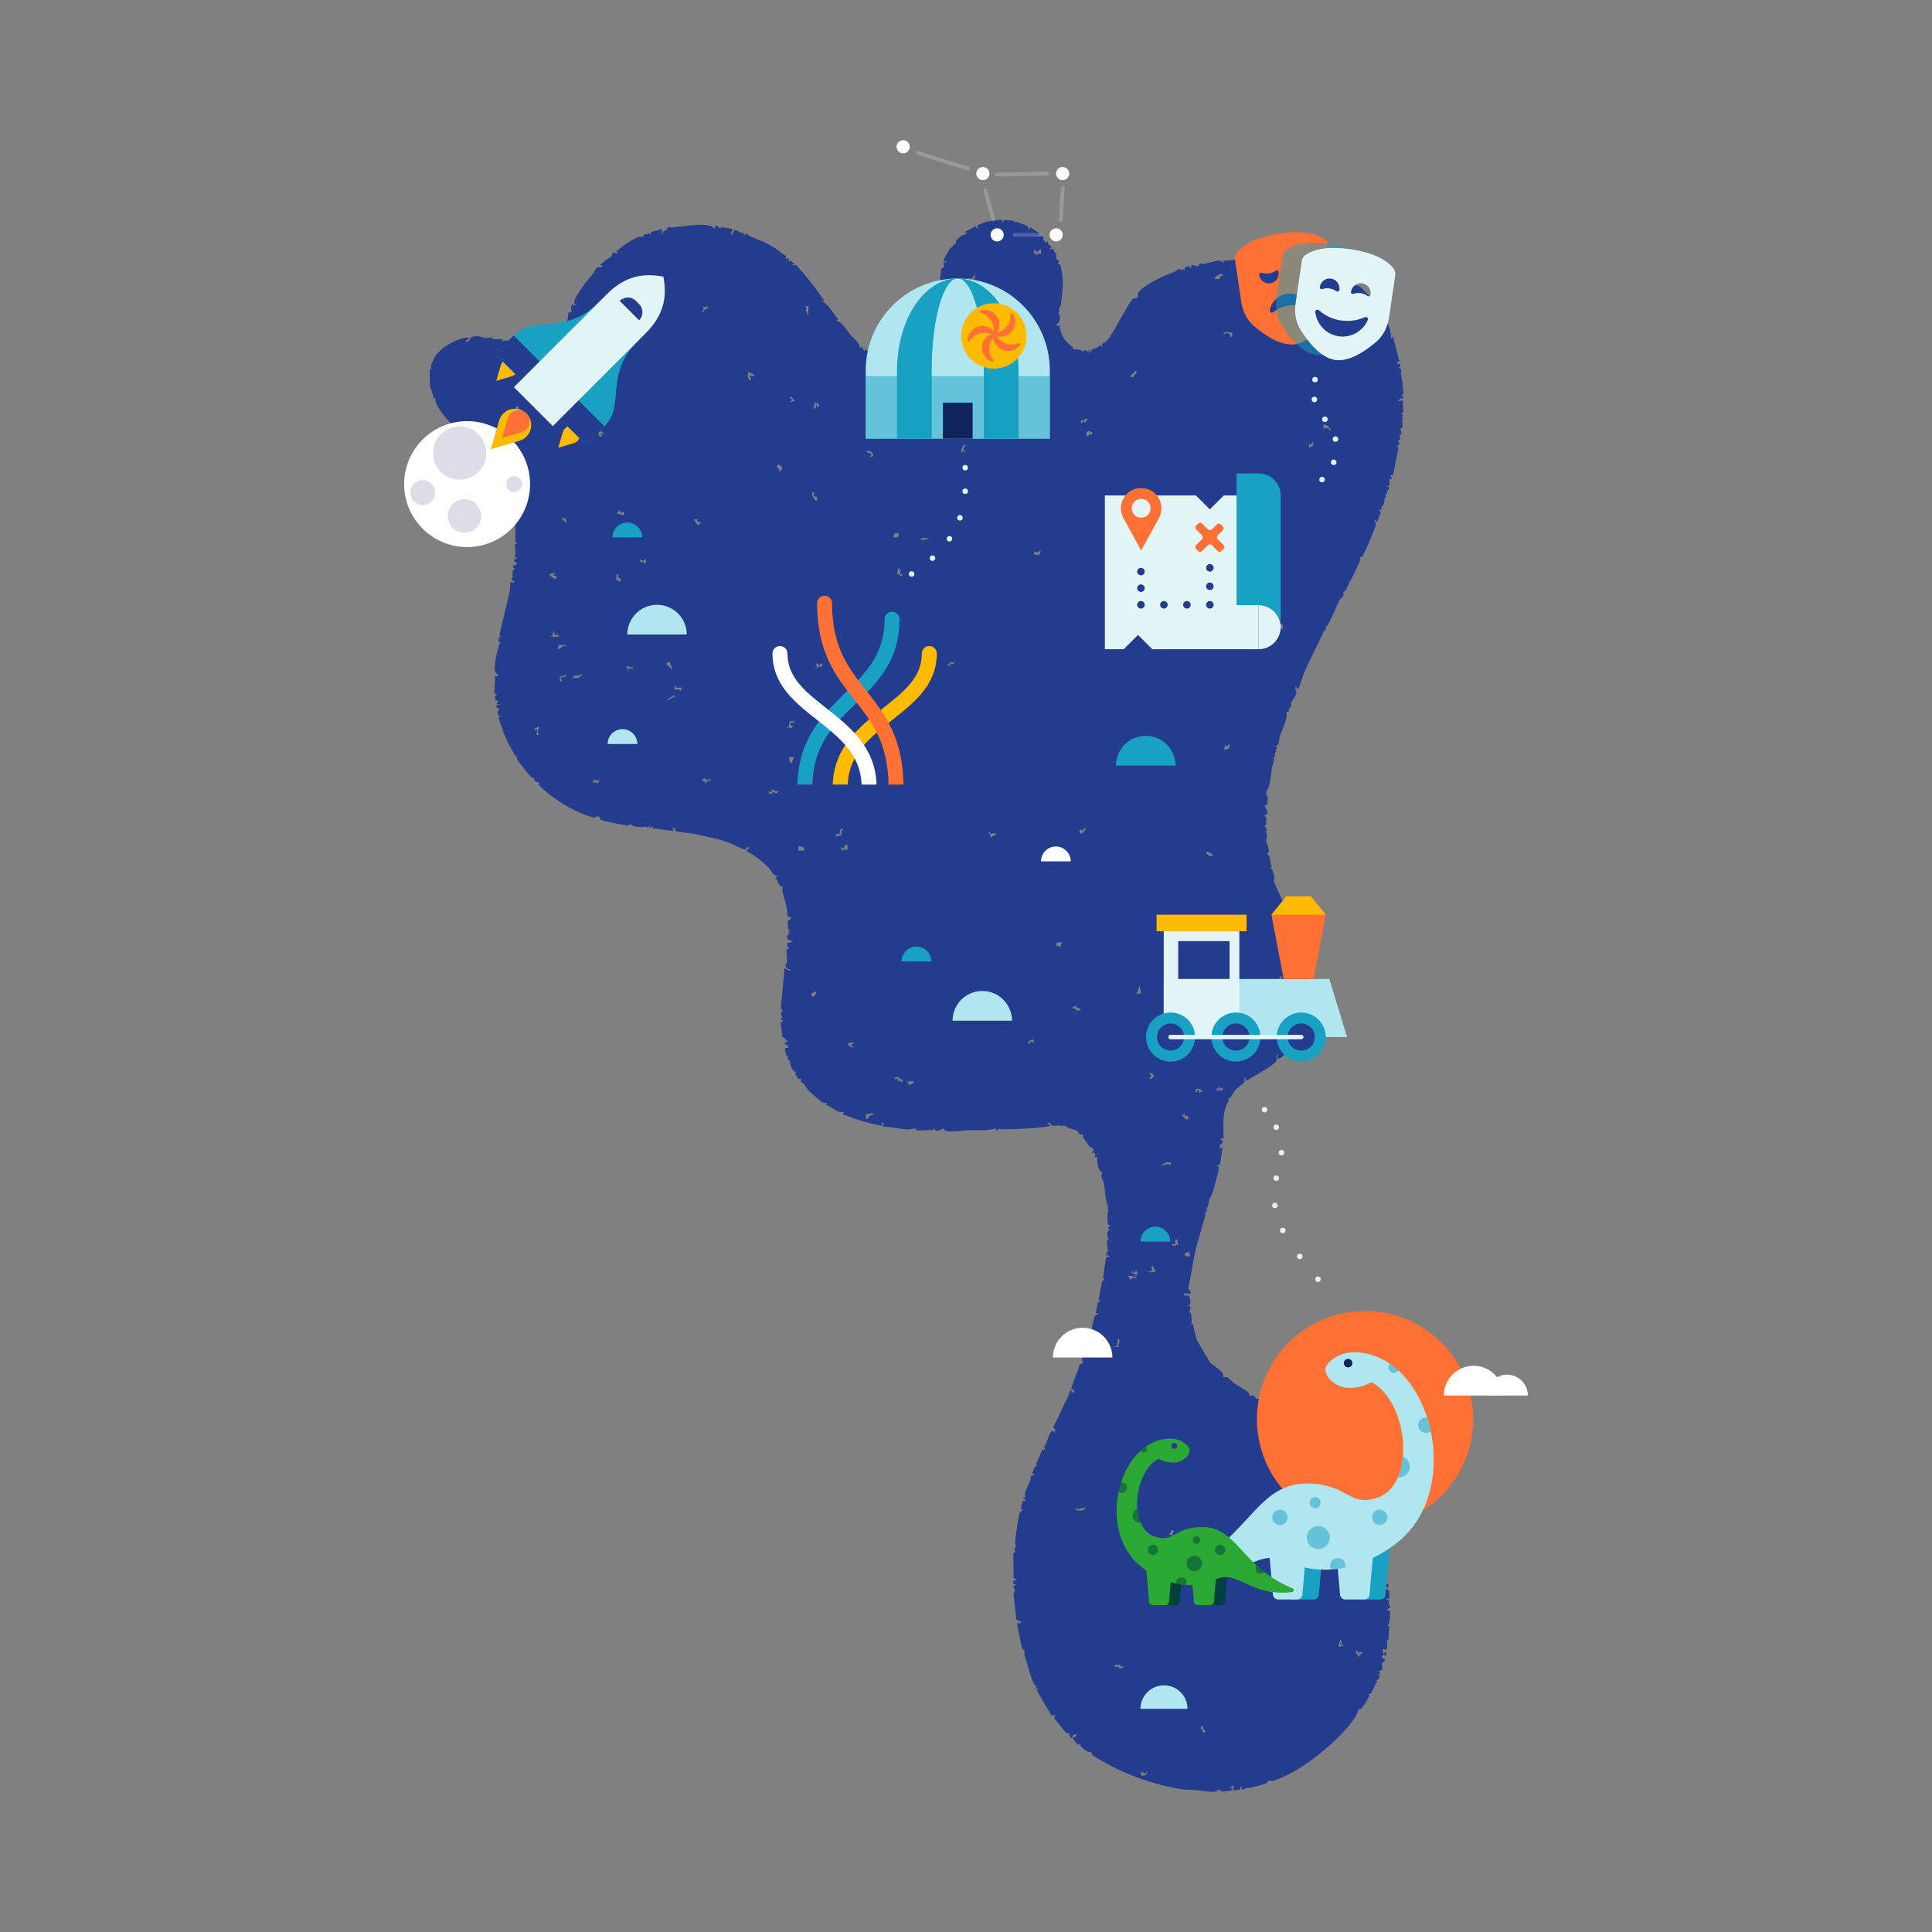 <?xml version="1.0" encoding="UTF-8"?><svg xmlns="http://www.w3.org/2000/svg" viewBox="0 0 1024 1024"><rect x="0" y="0" width="1024" height="1024" fill="#808080" stroke="none"/><g style="isolation:isolate;"><g id="design"><path d="M531.06,116.69c.23.16-.09.9.36.88l1.06-1.01,5.07.52v1.46s.49-.98.49-.98c.59-.24,6.38,1.96,6.94,2.68.24.31-.16,3.04,1.16.26l5.16,3.45-.98,1.46c.93-.52,2.43-.38,2.85.61.18.43-.36.98-.3,1.1.17.37,1.31.47.89,1.73l1.46-.98c.05,2.74,3.41,1.9.99,4.41l1.9-.46c.34,1.25,1.42,2.18,1.81,3.4.2.63-.39,1.44-.04,1.98.44.66,2.26.29.77,2.71l1.46.51c.56,3.04,1.19,6.19,1.2,9.3,0,2.75-.63,10.17-1.21,12.68-.06.25-1.47.56-.46,2.96l-1,.79c1.91.01,1.4,5.98-.98,5.65l1.23,1.23.73-.98c.28,5.38,2.63,8.59,6.65,11.78.48.38.62,1.26.8,1.37.24.16,5.22-.63,4.34,2.06l.52-1.43,2.16-.07.75,1.5.26-1.96c1.35-.29-.52,2.09,1.21.97.04-.03-.1-.65.4-.93,1.39-.79,3.26-.98,4.29-2.48l1.22.98c-.55-2.63,1.2-1.98,1.83-2.59,2.59-2.5,5.1-7.61,7.03-10.83,1.46-2.43,5.85-10.89,7.56-12.17.6-.45,1.12.12,1.59-.07,1.42-.57.45-2.13,1.07-3.08,2.66-4.08,14.12-9.17,18.66-10.81,1.11-.4,4.01-3.2,3.98-.7l.52-.95,1.43.47c-.71-1.84,3.03-2.65,3.19-.99.91-.37.18-1.43.25-1.47.91-.48,3.08.57,3.66.42.61-.15.55-1.33,1.1-1.45s1.32.37,1.89.26c2.75-.5,5.94-1.64,8.85-1.74.64-.02,1.71,2.66,1.44.05,3.32.15,6.63-.76,9.87-.91,1.05-.05,2.79-.17,2.88.9,2.46-1.34,8.2-1.15,11.3-1.02,1.61.07,7.07.32,6.13,2.49l1.25-.48-.27-1.48h2.46s-.49,1.47-.49,1.47h2.46s-.5-.97-.5-.97c1.75-.44,1.01.58,1.96.97l.28-1,3.16.52-.98.97,3.92-.48-.49,2.45c1.46-.49.23-2.48,2.21-1.97l.45.95c2.95-.62,7.82,1.2,10.62,2.22,2.32.85,4.43,2.19,6.84,2.74l-.5.97c2-.77,3.43,1.47,5.32,2.04l.08,1.66,2.23.23-.26.98c2.02-.74,4.49,2.22,5.9,3.69,1.85,1.92,3.42,4.17,5.06,6.46.28.39,1.13.49,1.31.89l-.98,1.22c1.85-.44,3.09,1.8,3.72,3.44.27.71-.26,1.6-.03,1.98s1.29.75,1.98,1.91c1.44,2.42,2.08,5.62,2.18,8.37l.97-.98,3.44,13.25-1.47.24c.18,1.49,1.69.75,1.96,1.48.55,1.51-1.56,1.27-.97,1.7.23.17,1.05-.01,1.38.79.16.39-.27,1.52-.16,2.11.6,3.43,1.22,7.04,1.28,10.64l-1.02,1.18.85.09.13,1.39c-1.56-.37-1.88.45-2.95,1.23l2.94-.24c-.51,1.27.24,5.21-.02,6.08-.22.73-1.72-.57.03,2.02l-.99.25.92.53c-.87,1.64-.18,3.48-.39,5.15-.12.93-1.02.67-1.03.98-.02.58.59,1.51.56,2.44s-1.06.68-1.06,1c-.01,1.41,1.59,1.78-.96,2.92l.89.97c.19,1.7-1.16,1.3-1.38,2.21l.99.32-2.93,14.6-1.5.3.98,1.7-1.47.26v3.67s-1.48-.23-1.48-.23l1.42,1.04c-.15,1.85-1.93,1.69-.93,3.37h-1.48s.98,1.47.98,1.47c-1.21-.22-.96,2.34-1.43,3.72-.43,1.27-2.02,1.62-1.01,3.15h-1.96s1.43,1.21,1.43,1.21l-1.93,5.17-1.46-.98c-.22.99.95,1.52.75,2.49-.42,2.1-5.86,14.63-7.12,16.82-.38.66-1.29.19-1.49.33-.08.05.53.92.17,1.83-.73,1.86-1.94,4.43-2.88,6.51-1.49,3.29-3.65,6.27-4.7,9.57-2.48.76-.65.46-1.3,2.54-.34,1.08-1.85,2.08-1.92,2.24-1.76,3.68-3.66,8.26-5.31,11.67-.4.82-1.02,1.51-1.31,2.39l-.9-.43c1,2.2-.58,2.56-.82,3.06-3.23,6.91-7.38,14.88-10.42,21.88-.48,1.11-2.69,8.12-3,8.44-1.02,1.01-.79-1.24-1.46-.98-.8,1.39.52,2.12.28,3.43-.34,1.83-2.68,4.49-2.73,4.76-.14.72.15,1.55-.02,2.26-.04.16-1.65,1.17-1.2,2.84l-1.24-.05c.58,4.24-2.2,8.93-3.54,12.91-.59,1.77.07,5.5-2.84,5.25l1.13.48.33.99-.93.22.49,1.45c-2.05.44.57,2.99-2,3.25l.97.71c-.6,1.33-1.05,3.12-1.34,4.56-.76,3.75-.58,9.61-3.09,12.68l.03,1.19.97-.98-.98,1.72.88.32-.38,4.81-1.48.02c.85,1.76,3.1,4.7,0,5.4l1.02,1.18-.03,3.89-.99.8,1.47.74-.99.49.99.49-.98,1.72.98-.24c.09,1.03-.55,4.19-.41,4.9.12.59,1.44,3.08,1.34,4.94-.04.69-.83,1.21-.83,1.45,0,.39.96.8,1.1,1.25.51,1.61.32,3.95,1.28,5.59l-1.02.75c1.58.03,2.11,3.7,2.43,5.21.12.55-.48,1.32-.38,1.6,1.77,4.79,5.21,10.69,6.83,16.03.26.86.13,1.37-.05,2.21l.97-.5,4.87,12.54-1.43,1.2c3.63-1.16,2.37,4.55,2.53,4.85.05.1.95.2,1.31.87.42.77,2.29,7.85,2.04,8.52l-.98.48c.5,0,1.19-.22,1.49.32.18.33,1.34,6.88,1.34,7.41-.02,1.19-1.57,1.34-1.35,2.59l1.47-.49-.98,1.23c-.18.41.93-.12,1.04.95.12,1.26-.22,7.2-.55,8.26-.19.62-1.12.58-1.47,1.1l.98.24c.45.85-1.36,6.44-1.81,7.74-.04.1-1.35,1.52-1.43,1.69-.31.68-.02,2.36-1.24,4-.99,1.33-2.98,1.23-2.38,2.29.07.12,1.24-1.21.97.23-1.33,2.76-4.16,4.45-5.91,6.38-.31.35-.12,1.06-.66,1.73-.8.99-2.51,2.95-3.73,1.96l.24-1.95c-1.38.85-.3,2.04-.5,3-.56,2.7-13.59,9.27-16.43,11.22l-.24-1.96c-1.11.77.13,1.64-.69,2.72-.69.91-3.5,2.74-4.72,4.14-1.37,1.58-2.16,4.62-4.16,4.43l.98.73c-3.98,5.93-2.83,13.53-2.96,20.36h-1.46c-.46,1.45,1.66.66.98,2.21-.25.57-2.06.83-1.46,3.19l1.47-.73-1.45,9.26-1.5.31c-.21.84.83.23.9.71.26,1.67-2.67,11.84-3.39,14.13-.1.31-1.5,2.83-1.67,3.33-.56,1.63,0,3.43-1.73,4.65l.98.48c-1.67,1.47-1.27,3.26-1.69,4.67-2.9,9.9-5.3,17.23-6.7,27.2-.29,2.05-1.97,9.23-1.95,10.34,0,.16,1.85.65,1.01,2.71-.16.2-3.33-1.54-3.44.73,1.09-.02,2.54-.51,3.12.85.43,1.01.99,4.7-.65,4.31v.48c2.07-.14.57,2.27.54,3.23,0,.26.79.19.83.44.28,2.05.71,4.17.11,6.16l.97-.5c.51,2.37,1.15,6.36,2.01,8.45.38.92,6.76,11.82,7.29,12.32,1.71,1.61,4.86,3.35,6.46,5.46.47.62-.25,1.52.44,2.02.37.27,1.28-.18,2.14.26,1.02.53,2.98,2.7,4.3,3.6,1.44.99,5.76,3.29,6.61,4.19.77.81.63,1.93.71,2,.07.07.86-.58,1.93-.26.93.28,1.33,1.35,1.63,1.53.97.57,3.61.33,2.33,2.65,1.66-.94,6.9,1.87,8.03,2.91.59.54.21,1.39.31,1.52.05.06.86-.54,1.45-.27.48.22.81,1.04,1.25,1.26,1.98,1.01,3.99,1.43,5.15,3.67l-.5.99c.98.63,1.96-.37,2.93,0,1.27.47,5.05,4.39,6.08,5.48.6.64,2.49.56,2.29,3.1l.73-.98,2.21,1.72-1.47.73.73,1.46,1.71-1.46,1.5,2.94.94-.48.51,2.44.97-.97,8.2,10.56-.83,1.21,2.25.48-.27,1.46c.62.02,1.19.1,1.69.52.31.27,4.32,6.5,4.44,6.9.25.87-.38,1.68-.24,1.93.03.05.71-.48,1.2-.03,1.07.98,8.68,16.9,8.5,17.87-.09.5-1.06,1.04-.87,1.29.08.11,1.51.02,1.97.86.59,1.09,1.79,5.45,2.24,6.98.37,1.28-.08.72.65,2.37,1.28,2.88-.4,1.34-.93,3.54l1.72-.5,2.65,12.08c-1.49.31-1.35,1.44.05.94l-.99,3.18,1.41.05.06,1.92-2.94-.74,3.37,2.5.06,4.62-1.22-.98c-1.09.96,1.04,1.29,1.18,1.55.18.32-.41,1.04-.3,1.55.37,1.78,2.16,1.83-1.12,3.04l1.9,1.05c-.37,2.44.26,5.92-1.4,7.79l.97.23c-.3,2.14-.19,4.54-.45,6.66-.12.94-.86.67-.94.95-.11.37.74,3.57-.08,4.66l-1.96-.49v2.45s1.95-.74,1.95-.74l-.49,2.22-.97-.97-.99,1.21.51,1.23.97-.24c.56,1.4-1.49,2.33-1.49,2.49,0,1.72,1.5,3.95-1.95,4.14l1.47,1.46-1.47-.24.94,1.4c-.76,1.25-.61,2.66-2.41,2.28l.98.73c-2.23,2.02-2.08,7.16-5.39,6.64l1.47.73c-.98,1.01-1.46,2.41-2.15,3.52-.39.62-1.14,1.75-1.63,2.47-1.36,2.02-2.01,1.03-2.08,1.15-.52.86-.91,2.79-2.09,4.55-7.59,11.36-25.43,25.89-37.59,31.21-2.57,1.13-5.8,3.01-8.45,2.02l-.3,1.38c-2.8.8-5.57,1.88-8.43,2.45-2.6.51-1.87-.26-4.77,1.07-1.53.7.54-1.97-.97-1.46l-.28,1.44-3.41.52-.24-2.94-2.21,1.71,1.47-.25.49,1.47c-1.91-.11-3.74.78-5.67.53-1.17-.16-1.76-1-2.43-1.03-.32-.02.02.91-.95,1.04-3.87.52-7.78-.55-11.33-.86-1.86-.16-4.01,0-5.8-.24-13.1-1.75-30.64-7.63-42.29-14.62-1.27-.76-5.13-2.79-5.84-3.51-.87-.88-.7-1.78-.81-1.9-.06-.06-.71.52-1.7.05-1.45-.69-4.33-2.66-4.17-4.48l-.73.98c-.52-.75-1.84-1.5-2.24-2.18-1.95-3.32,1.63-1.15,1-3.71-1.8.46-2.1.51-2.2,2.45-1.32-.51-1.41-2.35-1.8-2.85-.05-.07-.8.35-1.4-.28-2.15-2.25-3.9-4.95-6.07-7.17,0-.34-.25-1.83-.19-1.91.18-.23,1.06.28.86-.55l-2.4.45-7.89-13.47,1.46-1.21-1.96.48.48-1.96-.94.48c-.17-1.07-.83-1.92-1.23-2.89-1.46-3.52-2.47-8.46-3.66-11.71-.92-2.5-.51-2.13-.54-4.24,0-.34-.88-.25-1.13-.9-.82-2.14-1.42-6.4-1.78-8.1-.41-1.98-.86-3.99-1.01-6.01l.77,1.02,1.67-1.01-2.81-1.29-1.55-13.71c1.35-1.89.48-1.96-.09-3.86l1.51-1.02-1.43-.29c-.78-2.62,1.19-1.62,1.43-2.17.52-1.2-1.29-.04-1.32-.95l-.18-13.21,1.03-.62-.52-2.65.97.5c-.21-1.15-.5-1.94-.49-3.18.02-2.02,1.72-13.73,2.37-15.28.43-1.03,1.43-1.07,2.05-1.91h-1.47s.99-4.66.99-4.66l.96.48.52-1.23c-1.48-.32-1.47-1.45,0-.98-.2-.96-.39-1.62-.21-2.62.07-.37.62-1.19.87-1.92.4-1.13,1.3-2.95,1.98-4.58.48-1.16-.64-2.8,1.76-2.41v-.98s-.99-.24-.99-.24c1.37-1.29.6-4.19,2.95-3.7l-.94-1.17c1.01-.91,3.12-7.37,3.48-7.58.47-.28,1.31-.03,1.88-.09l-1-1.21c1.4-1.49,2.7-7.16,3.69-8.12.58-.56.96-.57,1.73-.48l.48.97c.33-1.75-.09-1.94-.93-3.1,2.85-5.44,5.24-11.08,8.02-16.56.61-1.2-.37-2.47,1.25-1.44l-.49-1.47c.84-.93,1.73,2.74,2.45.72.21-.6-1.48-2.07-1.95-1.22l4.89-13.42c2.69-.53.97-1.27,1.15-2.96.21-1.87,1.39-5.48,3.77-4.73-.1-1.2-1.43-.42-1.47-.49-.64-1.16,2.74-1.23,0-2.19l1.48-2.52,1.46.29c.72-.82-3.49-2.85,0-3.44v-.98s-.98.25-.98.25c1.32-2.1,1.43-6.96,2.55-8.76.46-.74,3.17-1.75.4-1.54.64-2.13.37-6.26,2.95-6.63l-1.47-.49,1.94-9.99,1.5-.32-1.04-1.2,1.6-10.99,2.38-.07-1.25-.53-.22-.94-.98.72c-.18-1,.9-1.6.98-2.46.14-1.45-1.35-5.69.5-6.35-1.05-.87-1.08-4.88.48-4.68l-.98-1.45,1.46-.75c-.29-.52-1.19-.5-1.4-.99-.15-.35-.66-7.16.43-7.36l-.98-1.71.98.25c-2.11-3.8-1.77-8.85-2.65-13.18-.22-1.07-1.07-2.12-1.2-3.15s.45-1.83.42-2.28c-.03-.36-1.04-.42-1.4-1.1-.98-1.89-1.74-4.98-1.07-7.04h-1.47s.29-1.99.29-1.99l-1.76-.47.96-1.2c-.72-1.89-1.93-1.42-2.18-1.73-.2-.24-3.29-4.66-3.44-4.94-.34-.66-.18-1.85-.26-1.95-.05-.06-.92.57-1.47.29-.6-.31-.74-1.35-1.13-1.61-2.1-1.35-5.81-1.44-7.46-3.58l-.45.94c-1.67-1.06-4.22-.02-5.83-.44-.52-.14-.99-2.22-1.82-1.48-.99.89,1.08,1.01.98,1.22-.34.47-.68.63-1.24.72-6.73,1.09-17.62,1.48-24.54,1.5-1.18,0-1.55-1.11-1.94.5h-.99s-.48-1-.48-1c-3.78,1.45-9.05.84-13.28.97-3.91.12-8.23.95-12.28.55-.1,0-1.49-.64-1.59-.69-.18-.08-.04-.76-.11-.82-.23-.19-4.36,2.79-5.15-.01l-.95,1.03c-2.51-.33-5.51.29-7.92,0-.93-.11-.66-.96-.91-.97-1.46-.02-3.53.72-5.47.48-1.06-.13-1.82-.32-3.4-.49-2.86-.31-5.7-1.03-8.59-1.03l.49-1.96c-1.62-.44-.73,1.23-.99,1.45-.4.33-8.51-1.79-9.84-2.17-.61-.17-2.17-.7-2.91-.95-2.64-.88-5.16-2.1-7.86-2.76l.49-1.46c-3.61,1.24-5.93-2.64-9.3-3.48l.47-1.43c-.75.3-1.06.58-1.92.26-1.06-.39-6.99-5.56-8.09-6.69-1.53-1.57-1.35-3.52-4.02-4.37l.28-1.96-1.42.48-2.01-3.18.98-.73c-2.27.14-4.02-4.42-3.44-6.39l-.97.5c-.43-.66-.04-2.01-.17-2.35-.04-.09-.67-.17-.77-.48-.25-.78-1.17-3.1-.82-3.58.51-.71,2.16.11,1.76-1.44l-2.46-1.47c.6-.21,2.26-.17,1.97-1.23-.09-.33-.65-.19-.8-.44-1.32-2.06-1.83-1.43-2.13-1.8-.04-.04.31-.65.26-1.08-.14-1.37-1.15-5.9-.64-6.64.16-.23,1.18.16.85-.84-.05-.26-2.56-.51,0-1.47-1.24-.87-1.06-3.03,0-3.94l-1.03-.94,2.01-21.38,2.93,1.47c.34-1.52-.78-.63-1.49-1.3-1.88-1.79-.16-2.7-.12-3.44.07-1.3-.63-5.8-.12-6.57.36-.53,1.47-.21,1.24-.96-1.52.23-.92-1.33-.98-2.46l2.94-.73c-1.61-1.21-3.63-.45-2.94-3.37.1-.41,1.47,0,.5-2.29l.98.25c.33-1.05-.88-.54-.99-1.05-.1-.45-.3-3.74-.23-4.18.19-1.25,1.93-.96,1.71-2.37-2.83.14-1.65-1.86-2.02-3.63-.55-2.63-1.24-5.54-1.88-7.55-.97-3.04-.91-3.37-.04-6.49l-.52,1.46c-2.45.15-2-3.22-3.89-4.66l1.47-1.21c-2.88.28-3.13-2.24-4.42-3.55-3.45-3.5-7.76-7.32-12.27-9.23l.28-1,1.67-.95c-1.64-1.09-2.04.99-3.1.9-.37-.03-6.03-2.55-6.88-2.97-3.74-1.86-8.5-2.71-13.21-3.87-2.05-.5-5.09-1.22-7.33-1.57-1.47-.23-8.76-.91-9.14-1.47-.47-.68.65-1.74-1.57-1.34l.73,1.47-11.28-1.48.24-.98-1.97.97.49-1.96-1.48,1.96-.53-.93c-1.96.46-7.83.62-8.31-1.52l-1.19,1.02c-1.42-.02-13.74-2.45-14.68-2.97-.52-.29-.19-1.1-.42-1.35-.57-.61-2.6-.99-2.62.38-1.8-.71-3.69-1.19-5.5-1.85-.24-.09-1.63-.69-2.06-.87-8.17-3.46-15.8-8.54-22.17-14.72l.07-1.73c-2.72.63-2.28-1.62-3.04-2.34-.09-.08-.72.24-.88.07-2.56-2.62-4.15-5.19-6.39-7.8-.77-.9-1.21-2.03-1.96-2.95l.98-.73-1.38-.11c-2-3.52-4.22-7.42-5.74-11.18-1.2-2.98-1.99-6.12-3.18-9.1l.97-.23c.19-.75-.68-.28-.95-.85-.94-1.97-.1-2.32.47-4.06h-1.47s0-1.47,0-1.47l2.94-.49h-2.94s.97-1.72.97-1.72l-1.43-.29-.49-2.21.93-.21v-.73c-.06-.49-.92.14-1.03-.96-.24-2.56.64-5.92.05-8.62h1.97c-.6-1.12-1.86-2.37-1.94-3.71-.19-3.22,1.49-11.27,2.92-14.22.68-1.41-1.16.41-.93-.92.61-3.58,1.16-1.48,1.43-1.76l-.94-1.19,5.56-23.63.29-4.64,1.96.49c.53-1.33-1.43-1.12-1.46-1.71,0-.15.65-.69.69-1.17.15-1.86-.75-3.48,1.26-4.73l-.99-.48.02-1.23c.85.35,1.95-.48,1.96-1.24,0-.42-1.74-.41-1.47-1.46l1.96-1.48-1.96.24c1.4-.82.15-6.99.51-7.34l1.45-.26-1.39-.8c.64-7.63-.5-14.88-1.95-22.32-.33-1.69-1.72-2.4-.58-4.62l-.97.5-2.94-6.66.96-.96c-.35-1.09-2.29.76-2.72-2.19-.11-.75,1.1-1.46.75-2.47l-.48.97c-1.8.75-4.59-5.31-6.38-6.14l1.46-1.21c-.69-.44-1.9.07-2.32-.12-.59-.27-8.41-7.52-9.73-8.71-1.66-1.5-3.61-3.22-5.39-4.91-3.5-3.33-10.02-10.48-11.64-14.87-.35-.96-.47-1.81-.38-2.82l-.97.5c-.17-2.39-1.61-4.9-1.93-7.19-.08-.55-.11-7.76-.03-8.23.05-.33.8-.28.85-.38.13-.26-.43-1.02-.15-1.87.48-1.47,1.79-4.38,2.72-5.58.1-.12,1.61-1.67,1.97-2.04,2.65-2.76,10.16-6.79,14.09-6.96.59-.02,1.06.25,1.62.33,0,1.11-2.84.42-1.72,1.95,1.98-.13,2.01-2.11,2.56-2.46,1.06-.68,5.45-.97,6.28.5l.25-.98.53.92,4.38-.43-.5.97h5.89s-.97,1.48-.97,1.48c3.34-2.03,8.16.54,11.77,1.22s7.02,1.07,10.5,1.7l.3,1.5c.8.21.23-.84.8-.99,2.21-.58,2.23.98,2.46,1.01.55.06,1.25-.44,1.83-.36.97.13,1.81,1.02,2.78.63.96-.66,1.41-6.81,1.86-8.46.19-.71,1.07-.67,1.07-.95.02-4.71.38-3.52,1.84-7.32.35-.9-.26-4.73,2.08-3.68-.05-1.41-.54-2.62.24-3.93.82-1.38.71.57.98.5l1.72-1.23-1.47.25c-.05-.93.09-1.88.45-2.74.43-1.01,2.59-4.33,3.35-5.5,1.83-2.85,4.21-5.46,6.36-8.1.63-.78.79-2.18,1.85-2.85,1.16-.74,1.92.35,2.71-.69.61-.89-1.55-.69-.97-1.21.06-.05.79-.1,1.18-.54,1.94-2.19,3.74-2.64,4.63-3.51.6-.59.57-3.59,2.78-1.37l.74-.97-.98-.25c3.08-2.72,8.11-6.28,11.94-7.75.93-.35,1.56.14,2.01.03.72-.19.98-2.38,3.14-1.45l.1-.89,1.21.97.32-1.4,5.82-1.54c.21.29-1.17,2.14.49,2.45-.44-1.9.87-1.28,1.41-1.76s.8-1.44,1.38-1.63c.63-.2,1.39.3,1.87.2,1.92-.39,2.05-.35,3.94-.48,4.68-.33,12.62-2.13,17.28-.08.17.07.52,1.45,2.09.8l-.98-.97c1.84-.2,2.4-.21,3.19,1.47l.54-1.02,6.09,1.02-.98,2.94c1.63.44,1-2.09,2.18-2.28,1.77-.29,2.64,2.03,4.67,1.35l.02,1.43.89-.24c-.87-2.29,2.02.51,2.16.56,4.71,1.94,9.11,3.48,13.77,6.55,1.88,1.24,3.59,3.05,5.72,3.97l-.45,1.42h1.96s-.49,1.47-.49,1.47c1.64-.82,1.96.68,3.43.99l-1.47.97c.72.08,1.74-.24,2.35.11.43.25,5.63,6.5,6.47,7.51,2.98,3.59,5.68,7.46,8.36,11.28l-.98.48c3.87,2.06,5.52,6.17,8.34,9.33l-.98.73c3.13.68,5.28,4.96,7.39,7.47,1.62,1.93,5.35,4.39,4.88,6.77l1.48-.25.98,2.22.73-.97,6.74,5.72c1.81-.69,2.55,2.01,3.33,2.38.66.31,2.87-.39,3.92.25l-1.96,1.96,3.65-1.01.76,1,.25-.98,3.66,1.02.02,1.92.49-1.47h2.94c-.75,1.03-2.61,1.68-1.72,3.43.75-1.73,2.05-3.1,4.04-3.34.88-.1,1.61.47,2.27.41.28-.02,4.22-2.11,4.9-2.55,1.54-1.02,2.66-2.94,4.01-3.89.56-.39,1.17.08,1.2.03.15-.24,0-1.32.26-1.95,1.86-4.52,4.19-8.63,3.2-13.74l1.47.25c-1.93-.49-1.83-3.67-1.48-5.33.11-.52,1.46.02.99-1.3l-1.51-.27-.94-8.07,1.46-.24-1.5-.52-.47-3.9,1.47.24v-1.47s-1.96.49-1.96.49v-2.18s1.48-.52,1.48-.52l-1.47-.24c-.26-.36.37-8.23.76-8.85.3-.46,1.64-.8,1.65-1.21,0-.19-2.18-2.4,1.01-2.22.17-1.05-1.93.15-1.46-1.21.24-.7,2.2-4.26,2.72-5.13,1.11-1.87,3.42-3.31,3.59-3.53.28-.36.1-1.53.69-2.26.12-.14,2.65-2.17,2.8-2.27.12-.08,3.1-.53,2.46-1.29-.15-.18-1.17.4-.98-.49l5.63-2.98c.61,1.96,1.75,1.24.74-.46,1.65-.44,3.14-1.34,4.79-1.79,1.23-.34,7.81-1.43,8.36-1.05ZM551.78,131.8l-2.21,1.96-.73-1.47-.99,1.21.53,1.19.86-.32.32.86c.65-.92,1.25-1.02,2.21-.49v-2.95ZM647.99,145.05c-.36-.39-5.14,1.71-3.92,2.94l2.49-.21.46-1.76.97.5v-1.47ZM516.32,147.86c.15-.17.94-2.08.38-2.32-.67.46-1.04,1.91-1.69,2.2-.76.35-2.88-1.23-2.48.74,1.01,0,3.09.15,3.79-.62ZM331.9,157.32l-.98-1.96c.23,1.49-.33,1.71-1.68,1.93l-.29,1.02c2.18-.52.87.96,1.96,1.47l-.49-2.45h1.48ZM661.24,155.86l-1.06.86-.86-.34-.53,1.2,1.72,1.71,1.71-1.72c-.54-2.3-.79.71-1.96.24l.98-1.95ZM373.78,163.87c.48-.34,2.42-.33,1.32-1.39l-2.46.26.29,1.49-1.26.95c1.61.46,1.55-.9,2.12-1.31ZM428.52,162.3l-1.89-.06.93.69c-.88,1.33.07,2.96.79,4.21l.18-4.84ZM653.39,176.47c-1.58-.1-4.71-1.65-4.91.98.15.16,1.44-1.93,3.47-.23.58.48-.72,1.54.93,1.22l.5-1.96ZM602.21,197.96c.23-.36.46-1.51-.35-1.37l-2.95,2.93,1.96.5c-.3-1.41,1.22-1.86,1.35-2.07ZM399.63,198.56l-2.94-1.48c-.43,1.57-.66,3.24.74,4.41l.73-.24-.98-2.21,2.45.49v-.97ZM547.37,199.54l-1.48-.27-1.46,3.21,2.94-.49-.99-.73c.75-.12,1.51-1,.99-1.71ZM418.77,213.27l2.34-.72-1.61-2.21c-2.3.48.57.91.25,1.71l-.98,1.23ZM432.52,214.26l-.49-1.47-.98,3.92c1.14-.42,1.72-.6,1.47-1.96h.48c-.33,1.21.65.99,1.47.48.14-.09-1.84-1.25-.98-2.45l-.97,1.47ZM274.46,215.24l-.98.25v3.68s1.97-.49,1.97-.49l-.99-3.43ZM492.85,217.16l-2.91-1.91.98,1.46-.98.98,1.94.05.02,1.43.97-.35c-.05-1.06,2.21-2.83.01-2.59l-.04.93ZM576.82,222.12l-1.97-.25v1.23s-1.71-.5-1.71-.5l-.25,1.97c.84.22.2-.96.79-1.02.97-.1,1.67,1.31,2.22-.87l.91-.56ZM702.83,225.22c-.47-.23-.86-.19-1.34-.16v1.96c.83.1,1.84-.18,2.63,0,.5.11,0,1.46,1.3.98.35-.38-2.19-2.58-2.59-2.77ZM319.49,229.11c-1.67-1.49-3.25.67-1.58,2.32h1.22s-.98-1.96-.98-1.96l1.96.97c.05-.05-.49-1.22-.63-1.34ZM578.78,228.98l-2.21-.48c-1.76,1.57-.36,3.96.96,1.51l1.25.44v-1.47ZM694.13,235.85l-.49-1.47.24,2.93c1.61-1.04,2.3-.57,2.2-2.93l-1.95,1.47ZM511.54,235.86c-.86-.94-2.74,3.51-1.95,4.41l.49-1.47,1.46.98c.29-.96-1.06-1.33-.91-2.12.1-.58,1.21-.88.92-1.8ZM462.95,241.74c-.26-1.78-2.17-3.88-3.93-2.19l2.94.98-.97,1.71,1.96-.5ZM275.94,245.18l-1.95,1.46c1.36.26.82,1.9,2.93,1.97v-1.96s-.97.98-.97.98v-2.45ZM413.68,246.86c-.56-.33-1.4-1.11-1.78.04-.34,1.07,1.89,1.93.98,3.67l1.96-2.71c-.56-.15-.93-.87-1.17-1.01ZM274.47,256.96c-2.17-.09-.9,2.61-.98,3.92l1.96-1.72-1.47-.24.49-1.96ZM431.53,260.89c-2.65-.13.33,5.11,1.47,4.41l-.02-1.91-1.74-.51.29-1.99ZM328.95,271.69l-.48-1.47-1.48,1.96,3.43.98.49-1.96-1.96.49ZM300.48,277.57c-.37-1.89-.45-3.33-2.94-2.94l2.94,2.94ZM369.66,275.15l-1.92.21,2.2,3.19,1.72-1.71-1.96-.24-.04-1.45ZM476.2,282.49c-.15-.17-2.21.29-2.37.57-.54,2.45.34,2.17,2.3,1.32.17-.29.14-1.81.07-1.88ZM492.88,284.94c-1.6,1.19-4.41-1.11-4.9,1.22l3.67-.26,1.23-.96ZM550.79,294.26l.99-2.45c-1.19.7-2.08,1.31-3.42.5l-.5,1.46,2.93.49ZM342.2,298.68c-.06-1,.84-1.79-.24-2.45l-.52,1.01-2.18-.52c-.23,1.99,1.7.98,1.89,1.11.2.13-.24,1.3,1.05.85ZM476.7,304.57c.55-1.48,1.33-2.35-.49-3.43l-.76,2.96,2.71,1.45v-1.47s-1.46.49-1.46.49ZM294.59,303.59l-3.43.73c.84,1.55,1.95,1.91,3.43,2.7l.5-1.47-1.97-.74,1.47-1.23ZM327.64,305.94c-.15-.33.72-1.6-.64-1.86l-.47,3.4c.9-.04,1.61-.03,1.46,1.01l1.46-1.46c-.37.08-1.76-1-1.8-1.09ZM662.12,322.35c-.34-.2-1.18-.24-1.53-.14-2.1.62,1.19,2.93,2.13,2.24.69-.51-.45-2.02-.6-2.1ZM653.74,328.75c-.76-.3-2.95.28-2.31,1.34,1.79-.35,2.91.09,3.92,1.47l.99-2.45c-2.44,1.17-2.34-.26-2.59-.36ZM679.89,333.53c.07-1.16.3-3.07-1.47-2.94,1.07,1.87-1.07,1.2-.49,3.43l1.06-.87.9.38ZM613.14,332.55c-2.05-.32.1,1.56-.71,2.99l-1.49.43.5,1.48,3.19-2.21-1.43-.27-.04-2.43ZM294.18,336.41l-.81-1.9-.74,1.47.98.49-1.96.98h4.41c.38-1.73-1.22-.6-1.88-1.04ZM299.99,341.88l-3.87.02-.54,1.94c1.59.6,2.27-1.17,2.57-1.33.73-.4,1.93.33,1.84-.62ZM503.69,351.69l1.73.39.71-1.86-.79,1.02-1.69-.31-.51,1.19-1.91-.43,2.45,1.47v-1.48ZM354.96,350.7l-1.96.98,1.48,1.59,1.95,1.85-1.47-4.42ZM435.95,351.69c-.88-.32-1.23.82-1.72.82s-.84-1.14-1.72-.82l.49,1.96-1.47.98c1.97-.28,1.96-2.26,3.92-.98l.49-1.96ZM335.82,354.63c-.07-1.02-3.74-1.63-3.92-1.46l1.23,2.94-.25-1.96,2.94.48ZM299.96,358.52l-.21-1.44c-.48,1.46-1.81,1.2-3.14,1.52l.2,2.41,1.23.48-.98-2.44,2.91-.53ZM307.06,358.78c.61-.51,1.48-.7,1.27-1.7-1.28,1.12-2.43,1.11-4.08.96l-.82,1.98c.99-1.32,3.06-.48,3.35-.6.08-.03.08-.5.27-.65ZM491.33,362.54c-2.01-.19-2.62.34-3.85,1.91,1.74-.02,2.63-1.35,4.42-.49l-.57-1.42ZM358.4,364.45l-.49-1.47-.49,2.45h2.94s.49.98.49.98l.5-1.96h-2.95ZM357.91,369.85l-.49-1.47-3.92,2.45c2.61.61,1.74-2.15,4.42-.98ZM421.72,382.62c-4.61-1.74-3.25,2-3.54,2.39-.16.23-1.08-.28-.87.54l2.45.25.49-1.23h-1.22s-.24-1.47-.24-1.47l2.94-.49ZM285.76,385.07l-2.45.99v.97s1.47-.49,1.47-.49l-.49,2.94h1.47c-1.83-1.74.05-2.42,0-4.42ZM443.74,387.6c-.99-.46-1.56,1.17-1.9,1.88l1.23-.98c.39.96.59,1.16,1.72.99l-.25,1.96,1.41-.94c1.31-1.23-2.19-1.77-2.21-2.91ZM649.96,395.86l-.27-1.47-1.2,2.95,2.89-.54.54-2.89-1.96,1.96ZM607.63,396.26l-.37-1.37c-.2,1.97-4.24.71-4.92,2.44,1.15.05,2.56-.53,2.49.94l2.79-2.01ZM420.74,401.27h-2.46c-.12,1.31.21,2.54,1.23,3.43l1.22-3.43ZM373.99,412.74c-.46-.25-.85-.25-1.32-.16l-.52,1.21c1.32.36,1.73.03,1.48,1.71,1.26-.8.83-2.42,2.94-1.47.31-1.97-1.58-.57-2.24-.54-.23.01-.23-.69-.33-.75ZM318.15,413.54c-1.27.22-2.19.55-3.19-.48l-.73,1.95,1.69-.52.28,1.01,1.95-1.95ZM412.39,418.93c-1.43.91-2.04-.45-3.43-.49v1.48s-1.47-.49-1.47-.49v1.47c1.84-.97.91-.26,1.95.49v-1.96c.12-.17,2.72,2.58,2.95-.49ZM446.73,440.02l.02-.96-1.75.98.29,1.96c-.96-.07-2.63-.09-2.45,1.48l3.43-.98-.53-2.16,1-.31ZM575.34,439.06c-.84-.95-1,.99-1.29,1.02-.49.04-1.22-.55-1.65-.3l-.42,1.18,1.15,1.04c.4-.51,2.77-2.31,2.21-2.94ZM524.82,441.97l-.02-1.19c-1.17-.54-.49,2.1.43,1.93l-.43,1.25,2.94-1.48v-.97s-2.92.46-2.92.46ZM449.2,447.89h-1.47s-.24,1.95-.24,1.95l-2.21-.97,1.46,2.45c-.27-1.77,1.74-.65,2.47-.98v-2.45ZM426.13,450.84l.02-1.71-2.96-.74v2.45s2.94,0,2.94,0ZM640.76,453.62c.94.41,1.7.28,2.31-.58l-3.18-1.71-.73,1.46c1.15-.47,1.5.78,1.6.83ZM563.08,499.43l-2.88.07-.56,1.62,2.94.75c-.68-1.2-.16-1.45.49-2.45ZM652.9,513.18c-1.6.31-2.98,1.37-4.18,2.4-.43.38-1.08-.26-.73,1.51.5.54,4.52-3.28,4.91-3.92ZM679.4,517.59c-.92-1.06-2.36,2.72-.73,3.43,1.36.59,1.38-1.12,1.09-1.82-.11-.25-1.47.15-.36-1.61ZM604.79,526.41l-.73-3.9-1.71,4.41,2.44-.5ZM432.51,525.44l-2.38,1.04c-.23,3.3,2.78,1.36,2.38-1.04ZM570.44,532.81l-2.45,1.46c2.25-.52,2.98,3.08,4.91.5l-2.5-.75.05-1.22ZM676.95,541.64c-2.22-.81-2.96-.09-3.92,1.95l2.2-.98.73.98.99-1.95ZM647.5,542.13c-.2-.25-6.77.86-5.39,2.45.89-.42,1.11-1.24,2.23-1.47,1.98-.4,1.75,1,1.92.99.76-.05,1.82-1.25,1.23-1.97ZM647.92,547.61c-.31-.28-2.42-.5-1.89.9l1.46-.21,1,3.15.49-1.47.57.85c1.45.6,1.39-.21,1.88-1.34-3.21,1.16-2.92-1.34-3.51-1.88ZM548.35,552.44l-1.46-2.94.49,1.96c-3.22-.98-2.65,3.96-1.28.98.04-.09-.23-.46-.19-.48l2.45.49ZM452.15,552.44l-2.7.56-.24.91h1.48s-.46.95-.46.95l2.41.52-1.47-1.23c-.55-.83,2.06-.81.97-1.71ZM611.03,569.27c-.49-.43-1.13-.72-1.81-.64l.98,1.96-1.47.98,1.48.17,1.4-1.22c.08-.14-.41-1.1-.58-1.25ZM478.65,572.57c-2-.53-2.05-2.45-4.41-1.47-.43,2,1.53.11,1.96.49l-.49,1.47,1.25-.44c.14,1.14,1.26,1.03,1.69-.04ZM484.54,573.06l-3.11.07-.81,1.88,1.23-1.47-.25,1.46c1.31.27,2.38-.87,2.94-1.95ZM646.51,576.98c.05-.05.18-1.04-.24-.98l-2.21,1.95h3.92s0-1.46,0-1.46l-2.45.97c-.19-.89.82-.31.98-.49ZM637.19,578.94c.72-.93-2.68-3.01-3.43-1.22-.33.78-.26,1.2.73,1.22.5.01-1.03-1.55.98-.99l.25,1.47.54-.91.92.43ZM462.95,590.72c-.62-1.7-2.52.49-3.92-.48v2.94s1.43-.53,1.43-.53l-.37-.86,2.87-1.07ZM627.86,590.23l-1.46.97,2.69,2.46,1.22-1.46c-1.37-.22-.73-1.61-2.44-.5v-1.48ZM620.51,616.25l-2.23-.3-3.17,1.76c2.24.43,3.5-1.84,5.39,0v-1.47ZM623.93,656.98c-1.81-.53-.62,2.11-.97,2.46-.26.26-2.08-.54-1.96.48,1.04,0,2.41,1.01,2.54-.34l.89.35-.49-2.95ZM630.81,665.82l-.73-2.44-2.21.98c-.1,1.75,1.71,1.53,2.95,1.47ZM611.67,671.22h-1.47s.49,2.44.49,2.44l-2.45.49c2.3.48,2.63.08,4.42-.49l-1.34-1.58.36-.87ZM601.37,674.65l-1.97-.97c1.33,2.35,5.11,2.96,2.7-.49l-.73,1.47ZM602.34,676.62l-4.41-.5.99,1.95c1.24.53.81-.91,1.28-1,.63-.12,1.74,1.06,2.14-.45ZM593.02,713.91c-.87-1.49,1.51-3.59-.49-4.41l-.49,3.92-1.97.49h2.94ZM573.88,799.81l-.25-.98c-.9,1.17-2.23,1.36-3.45.5-1.36,1.89,5.96,1.95,4.92-.5l-1.23.98ZM601.74,800.94c-.06-.05-.99.17-1.36-.15.04,2.87,1.05,1.95,1.48,2.24.26.17.7,2.11,1.45,1.19.25-.31-1.28-3.04-1.58-3.29ZM622.38,812.02l-1.13-1.4-1.72,2.94c.53.04,1.12-.13,1.63,0,.62.15,0,1.2.82.99l-.51-2.18.92-.34ZM654.37,828.78c-1.83-.83-1.52-.31-2.86.56l.91,2.87c1.51-.34.89-2.29,1.12-2.86.08-.2,1.06.22.84-.56ZM711.25,870.93c.07-.08-.35-2.07-.92-1.91.05,1.24-1.57,3.01-.26,3.91l2.21-.98-1.96-.49c-.2-.85.74-.31.92-.53ZM719.65,874.91c-2.38-.29.2,3.19.98,3.43-.65-1.42,1.44-1.91,1.47-2.21.09-.86-1.85-.81-2.2.24l-.24-1.46ZM593.99,882.27l-3.43.25.71,1.15,1.45-.45.59,1.03c1.06.16,2.3-.11,2.15-1.49l-1.46.98v-1.48ZM639.15,918.1c-.85-1.44-1.93-2.1-1.72-3.92l-1.22,1.95,1.24.47-.27,1.51h1.97ZM608.23,938.23l-1.48,1.96-1.95-1.47v2.45s2.48-.25,2.48-.25l.95-2.69Z" style="fill:#243c8d;"/><circle cx="247.58" cy="256.59" r="33.37" style="fill:#fff;"/><circle cx="246.2" cy="273.49" r="8.89" style="fill:#dbdee6;"/><circle cx="243.62" cy="240.13" r="14.13" style="fill:#dbdee6;"/><circle cx="272.48" cy="256.59" r="4.22" style="fill:#dbdee6;"/><circle cx="224.07" cy="261.09" r="6.61" style="fill:#dbdee6;"/><circle cx="723.5" cy="752.18" r="57.3" style="fill:#fe7033;"/><path d="M765.25,739.65c0-8.7,7.05-15.76,15.76-15.76s15.76,7.05,15.76,15.76h-31.51Z" style="fill:#fff;"/><path d="M787.71,739.65c0-6.1,4.94-11.04,11.04-11.04s11.04,4.94,11.04,11.04h-22.08Z" style="fill:#fff;"/><path d="M430.58,415.84c.48-21.06,11.28-31.56,22.71-42.65,11.54-11.2,23.46-22.79,23.46-44.99,0-2.19-1.77-3.96-3.96-3.96s-3.96,1.77-3.96,3.96c0,18.86-10.23,28.79-21.06,39.31-11.55,11.22-24.6,23.91-25.11,48.33h7.92Z" style="fill:#18a1c3;"/><path d="M449.29,415.84c.63-16.17,11.81-24.98,23.62-34.28,11.61-9.14,23.61-18.59,23.61-35.19,0-2.19-1.77-3.96-3.96-3.96s-3.96,1.77-3.96,3.96c0,12.76-9.54,20.27-20.59,28.97-12.21,9.61-26,20.49-26.64,40.5h7.92Z" style="fill:#fb0;"/><path d="M470.94,415.84h7.92c-.37-25.23-10.24-37.75-19.79-49.86-9.29-11.78-18.07-22.9-18.07-46.27,0-2.19-1.77-3.96-3.96-3.96s-3.96,1.77-3.96,3.96c0,26.12,10.05,38.86,19.77,51.18,9.12,11.55,17.73,22.48,18.09,44.95Z" style="fill:#fe7033;"/><path d="M433.05,381.56c11.81,9.3,22.99,18.11,23.62,34.28h7.92c-.64-20.01-14.43-30.88-26.64-40.5-11.05-8.7-20.59-16.21-20.59-28.97,0-2.19-1.77-3.96-3.96-3.96s-3.96,1.77-3.96,3.96c0,16.6,12,26.05,23.61,35.19Z" style="fill:#fff;"/><path d="M458.84,196.39c0-26.95,21.84-48.79,48.79-48.79s48.79,21.84,48.79,48.79v36.12h-97.58v-36.12Z" style="fill:#b0e6f0;"/><path d="M507.63,147.6c7.63,0,13.81,21.84,13.81,48.79v36.12h18.39v-36.12c0-26.95-14.42-48.79-32.2-48.79Z" style="fill:#18a1c3;"/><path d="M475.43,196.39v36.12h18.39v-36.12c0-26.95,6.18-48.79,13.81-48.79-17.78,0-32.2,21.84-32.2,48.79Z" style="fill:#18a1c3;"/><rect x="458.84" y="199.41" width="97.58" height="33.1" style="fill:#18a1c3; mix-blend-mode:multiply; opacity:.5;"/><circle cx="526.75" cy="178.05" r="17.33" style="fill:#fb0;"/><rect x="499.75" y="213.46" width="15.77" height="19.05" style="fill:#10235a;"/><path d="M527.35,174.92c0,.78-.1,1.53-.26,2.25,1.22-1.3,1.98-3.05,1.98-4.98,0-4.03-3.27-7.29-7.29-7.29-.71,0-1.4.11-2.06.3,4.38,1.07,7.63,5.02,7.63,9.73Z" style="fill:#fe7033; stroke:#fe7033; stroke-linecap:round; stroke-linejoin:round; stroke-width:1.24px;"/><path d="M525.02,176.23c.74.24,1.42.56,2.06.95-.86-1.57-2.29-2.83-4.13-3.42-3.83-1.24-7.94.85-9.19,4.68-.22.68-.33,1.37-.35,2.05,2.37-3.83,7.13-5.71,11.61-4.25Z" style="fill:#fe7033; stroke:#fe7033; stroke-linecap:round; stroke-linejoin:round; stroke-width:1.24px;"/><path d="M525.55,178.84c.46-.63.98-1.18,1.54-1.67-1.76.34-3.4,1.31-4.53,2.87-2.37,3.26-1.65,7.82,1.61,10.19.58.42,1.2.74,1.84.97-2.91-3.44-3.23-8.54-.46-12.36Z" style="fill:#fe7033; stroke:#fe7033; stroke-linecap:round; stroke-linejoin:round; stroke-width:1.24px;"/><path d="M528.19,179.15c-.46-.63-.82-1.29-1.11-1.98-.22,1.77.19,3.63,1.33,5.2,2.37,3.26,6.93,3.98,10.19,1.61.58-.42,1.07-.91,1.49-1.45-4.17,1.71-9.12.43-11.89-3.38Z" style="fill:#fe7033; stroke:#fe7033; stroke-linecap:round; stroke-linejoin:round; stroke-width:1.24px;"/><path d="M529.31,176.73c-.74.24-1.48.38-2.22.45,1.62.76,3.52.94,5.35.34,3.83-1.24,5.93-5.36,4.68-9.19-.22-.68-.54-1.3-.92-1.86.33,4.5-2.41,8.81-6.89,10.27Z" style="fill:#fe7033; stroke:#fe7033; stroke-linecap:round; stroke-linejoin:round; stroke-width:1.24px;"/><polygon points="648.63 262.61 641.25 269.99 633.87 262.61 585.6 262.61 585.6 344.1 595.6 344.1 603.17 336.52 610.74 344.1 667.08 344.1 667.08 262.61 648.63 262.61" style="fill:#e4f5f8;"/><path d="M667.08,344.1c6.46,0,11.7-5.24,11.7-11.7s-5.24-11.7-11.7-11.7v23.4Z" style="fill:#e4f5f8;"/><path d="M648.55,288.94l-3.16-3.16c-.56-.56-.56-1.46,0-2.02l2.72-2.72c.56-.56.56-1.46,0-2.02l-1.11-1.11c-.56-.56-1.46-.56-2.02,0l-2.72,2.72c-.56.56-1.46.56-2.02,0l-3.16-3.16c-.56-.56-1.46-.56-2.02,0l-1.11,1.11c-.56.56-.56,1.46,0,2.02l3.16,3.16c.56.56.56,1.46,0,2.02l-3.16,3.16c-.56.56-.56,1.46,0,2.02l1.11,1.11c.56.56,1.46.56,2.02,0l3.16-3.16c.56-.56,1.46-.56,2.02,0l3.16,3.16c.56.56,1.46.56,2.02,0l1.11-1.11c.56-.56.56-1.46,0-2.02Z" style="fill:#fe7033;"/><path d="M667.08,250.91s0,0,0,0h-11.7v69.78s5.24,0,11.7,0,11.7,5.24,11.7,11.7v-69.78c0-6.46-5.24-11.7-11.7-11.7Z" style="fill:#18a1c3;"/><path d="M604.72,304.94c-.52,0-1.04-.21-1.41-.59-.37-.37-.59-.88-.59-1.41s.21-1.04.59-1.41c.75-.74,2.09-.74,2.84,0,.36.37.57.89.57,1.41s-.21,1.05-.57,1.41c-.39.37-.89.59-1.42.59Z" style="fill:#243c8d;"/><path d="M602.72,311.75c0-1.11.9-2,2-2h0c1.11,0,2,.89,2,2h0c0,1.11-.89,2-2,2h0c-1.09,0-2-.89-2-2Z" style="fill:#243c8d;"/><path d="M604.72,322.56c-.12,0-.25-.01-.39-.04-.12-.03-.25-.07-.37-.11-.12-.05-.24-.12-.35-.19-.11-.08-.21-.16-.31-.25s-.17-.19-.24-.31c-.08-.11-.13-.21-.19-.33-.05-.13-.09-.25-.12-.39-.03-.12-.04-.25-.04-.39s.01-.27.04-.39c.03-.13.07-.25.12-.37.05-.12.11-.24.19-.35.07-.11.15-.21.24-.31.09-.09.2-.17.31-.25.11-.07.23-.13.35-.17.12-.05.25-.09.37-.12.25-.05.52-.05.79,0,.12.03.25.07.37.12.12.04.24.11.35.17.11.08.21.16.31.25.08.09.17.2.24.31.07.11.13.23.19.35.05.12.09.24.11.37.03.12.04.25.04.39s-.01.27-.04.39c-.01.13-.05.25-.11.39-.05.12-.12.23-.19.33-.07.12-.16.21-.24.31-.09.09-.2.17-.31.25-.11.07-.23.13-.35.19-.12.04-.25.08-.37.11-.13.03-.27.04-.4.04Z" style="fill:#243c8d;"/><path d="M627.09,320.56c0-1.11.89-2,2-2h0c1.11,0,2,.89,2,2h0c0,1.11-.89,2-2,2h0c-1.11,0-2-.89-2-2ZM614.9,320.56c0-1.11.89-2,2-2h0c1.11,0,2,.89,2,2h0c0,1.11-.89,2-2,2h0c-1.11,0-2-.89-2-2Z" style="fill:#243c8d;"/><path d="M641.25,322.56c-.12,0-.25-.01-.39-.04s-.25-.07-.37-.11c-.12-.05-.24-.12-.35-.19-.11-.08-.21-.16-.31-.25-.09-.09-.17-.19-.24-.31-.08-.11-.13-.21-.19-.33-.05-.13-.09-.25-.12-.39-.03-.12-.04-.25-.04-.39,0-.53.21-1.04.59-1.41.47-.47,1.16-.68,1.81-.55.12.03.25.07.37.12.12.04.24.11.35.17.11.08.21.16.31.25.08.09.17.2.24.31.07.11.13.23.19.35.05.12.09.24.11.37.03.12.04.25.04.39s-.01.27-.04.39c-.01.13-.05.25-.11.39-.05.12-.12.23-.19.33-.07.12-.16.21-.24.31-.09.09-.2.17-.31.25-.11.07-.23.13-.35.19-.12.04-.25.08-.37.11-.13.03-.27.04-.4.04Z" style="fill:#243c8d;"/><path d="M639.25,310.75c0-1.11.9-2,2-2h0c1.11,0,2,.89,2,2h0c0,1.11-.89,2-2,2h0c-1.09,0-2-.89-2-2Z" style="fill:#243c8d;"/><path d="M641.25,302.95c-.52,0-1.04-.21-1.41-.59-.37-.37-.59-.89-.59-1.42s.21-1.04.59-1.4c.75-.75,2.09-.75,2.82,0,.37.36.59.88.59,1.4s-.21,1.05-.59,1.42c-.37.37-.88.59-1.41.59Z" style="fill:#243c8d;"/><path d="M612.44,261.81c-4.2-4.2-11-4.2-15.2,0-3.38,3.38-4.12,8.58-1.82,12.77l9.42,17.18,9.42-17.18c2.3-4.19,1.55-9.39-1.82-12.77ZM604.83,274.42c-2.77,0-5.01-2.24-5.01-5.01s2.24-5.01,5.01-5.01,5.01,2.24,5.01,5.01-2.24,5.01-5.01,5.01Z" style="fill:#fe7033;"/><path d="M696.27,847.75h-11.54c-1.44,0-2.64-1.1-2.77-2.54l-2.69-30.5h22.46l-2.69,30.5c-.13,1.44-1.33,2.54-2.77,2.54Z" style="fill:#18a1c3;"/><path d="M687.51,847.75h-10.08c-1.44,0-2.64-1.1-2.77-2.54l-2.69-30.5h21l-2.69,30.5c-.13,1.44-1.33,2.54-2.77,2.54Z" style="fill:#b0e6f0;"/><path d="M731.56,847.75h-11.54c-1.44,0-2.64-1.1-2.77-2.54l-2.69-30.5h22.46l-2.69,30.5c-.13,1.44-1.33,2.54-2.77,2.54Z" style="fill:#18a1c3;"/><path d="M723.11,847.75h-10.08c-1.44,0-2.64-1.1-2.77-2.54l-2.69-30.5h21l-2.69,30.5c-.13,1.44-1.33,2.54-2.77,2.54Z" style="fill:#b0e6f0;"/><path d="M717.31,716.7c-7.76,0-14.85,5.59-14.85,9.15,0,4.54,6.06,9.74,12.6,9.74,5.09,0,8.96-1.29,11.88-3.05,19.74,10.67,23.88,54.51,2.82,61.35-15.2,4.93-15.2-7.59-37.09-7.59-28.09,0-30.4,31.41-71.27,48.33-1.42.59-1.06,2.61.47,2.8,33.22,4.1,42.57-18.01,59.87-10,26.46,12.26,52.21-3.22,62.16-12.73,31.72-30.29,12.94-98.01-26.59-98.01Z" style="fill:#b0e6f0;"/><circle cx="714.52" cy="722.5" r="2.27" style="fill:#10235a;"/><path d="M735.35,804.23c0,2.25-1.83,4.08-4.08,4.08s-4.08-1.83-4.08-4.08,1.83-4.08,4.08-4.08,4.08,1.83,4.08,4.08ZM698.74,808.86c-3.37,0-6.1,2.73-6.1,6.1s2.73,6.1,6.1,6.1,6.1-2.73,6.1-6.1-2.73-6.1-6.1-6.1ZM713.14,829.89c0-2.25-1.83-4.08-4.08-4.08s-4.08,1.83-4.08,4.08c0,.71.2,1.37.52,1.96,2.57-.17,5.08-.53,7.52-1.03.07-.3.11-.6.11-.92ZM747.27,777.33c0-2.42-1.54-4.47-3.69-5.27-.34,3.9-1.19,7.6-2.59,10.84.21.02.42.06.64.06,3.11,0,5.63-2.52,5.63-5.63ZM678.39,800.15c-2.25,0-4.08,1.83-4.08,4.08s1.83,4.08,4.08,4.08,4.08-1.83,4.08-4.08-1.83-4.08-4.08-4.08ZM646.52,822.87c2.25,0,4.08-1.83,4.08-4.08,0-.88-.29-1.69-.76-2.36-1.92,1.77-3.96,3.53-6.18,5.26.74.72,1.74,1.17,2.86,1.17ZM736.65,722.8c-.48.52-.78,1.2-.78,1.96,0,1.59,1.29,2.88,2.88,2.88,1,0,1.88-.51,2.4-1.28-1.43-1.31-2.93-2.49-4.5-3.56ZM755.76,759.46c.98,0,1.87-.36,2.58-.94-.51-2.43-1.15-4.82-1.9-7.15-.22-.04-.44-.07-.68-.07-2.25,0-4.08,1.83-4.08,4.08s1.83,4.08,4.08,4.08ZM697.05,793.52c-1.62,0-2.94,1.32-2.94,2.94s1.32,2.94,2.94,2.94,2.94-1.32,2.94-2.94-1.32-2.94-2.94-2.94Z" style="fill:#18a1c3; mix-blend-mode:multiply; opacity:.5;"/><path d="M654.55,136.85c0,.36.03.72.08,1.08l3.21,21.82c.73,4.95,2.86,9.64,6.61,12.91,5.54,4.79,14.34,10.96,22.06,9.79,2.19-.33,4.28-1.25,6.26-2.54-1.31-1.71-2.48-3.45-3.48-5.03-1.99-3.19-2.87-6.87-2.87-10.61,0-.43.01-.84.03-1.26s.05-.84.09-1.26c-1.16-.07-2.35-.01-3.55.16-3.04.46-5.76,1.7-8.02,3.51-.86.69-2.16.17-1.97-.93.85-4.45,4.38-8.09,9.06-8.81,1.83-.28,3.63-.08,5.25.52l2.6-17.44c.19-1.3.68-2.55,1.71-3.35.12-.09.24-.19.37-.28s.27-.19.41-.28c.29-.2.62-.39.98-.6.73-.4,1.59-.81,2.63-1.18,2.07-.74,4.78-1.37,8.31-1.58l-.16-1.08c-.19-1.3-.68-2.55-1.71-3.35-2.68-2.06-9.62-5.51-24.58-3.24-14.97,2.27-20.61,7.62-22.58,10.4-.54.77-.76,1.69-.76,2.63ZM667.36,145.5c-.08-.72.69-1.12,1.37-.89,1.2.4,2.5.52,3.81.32s2.54-.7,3.56-1.43c.58-.41,1.43-.27,1.57.44.01.07.03.15.04.21.42,2.9-1.54,5.58-4.4,6.02s-5.51-1.57-5.94-4.45c-.01-.07-.01-.15-.03-.21h.01Z" style="fill:#fe7033;"/><path d="M689.3,174.87c-2.66-4.24-3.33-9.34-2.6-14.3l3.21-21.82c.19-1.3.68-2.55,1.71-3.35,2.68-2.07,9.62-5.51,24.58-3.25.51.08.98.17,1.47.25-3.06-1.16-6.86-2.2-11.62-2.91-14.97-2.26-21.9,1.18-24.58,3.25-1.04.8-1.53,2.05-1.71,3.35l-3.21,21.82c-.73,4.97-.05,10.07,2.6,14.3,3.9,6.23,10.55,14.73,18.28,15.9,1.23.19,2.48.17,3.74.02-4.94-3.28-9.1-8.83-11.87-13.25Z" style="fill:#18a1c3; mix-blend-mode:multiply; opacity:.5;"/><path d="M707.58,190.77c-7.73-1.17-14.37-9.67-18.28-15.9-2.66-4.24-3.33-9.34-2.6-14.3l3.21-21.82c.19-1.3.68-2.55,1.71-3.35,2.68-2.07,9.62-5.51,24.58-3.25s20.61,7.62,22.58,10.4c.76,1.06.86,2.4.68,3.71l-3.21,21.82c-.73,4.95-2.86,9.64-6.61,12.91-5.54,4.79-14.34,10.96-22.06,9.79h0ZM709.85,153.89c.01-.07.03-.15.04-.21.43-2.9-1.54-5.58-4.4-6.02s-5.51,1.57-5.94,4.45c-.01.07-.01.15-.03.21-.08.72.69,1.12,1.37.89,1.2-.4,2.5-.52,3.81-.32s2.54.7,3.56,1.43c.58.41,1.43.27,1.57-.44h.01ZM724.8,156.84c.58.41,1.43.27,1.57-.44.01-.07.03-.15.04-.21.43-2.9-1.54-5.58-4.4-6.02s-5.51,1.57-5.94,4.45c-.01.07-.01.15-.03.21-.08.72.69,1.12,1.37.89,1.2-.4,2.5-.52,3.81-.32s2.54.7,3.56,1.43h.01ZM723.28,168.15c-3.82,1.7-8.15,2.36-12.6,1.7-4.45-.66-8.39-2.59-11.55-5.35-.84-.73-2.15-.23-2.02.89.78,6.44,5.71,11.83,12.35,12.84s12.91-2.68,15.51-8.62c.45-1.02-.66-1.9-1.67-1.45h-.01Z" style="fill:#e4f5f8;"/><path d="M295.9,237.28l2.38-8.16c.58-1.99,2.4-3.36,4.48-3.36h0c2.58,0,4.66,2.09,4.66,4.66h0c0,2.07-1.37,3.9-3.36,4.48l-8.16,2.38Z" style="fill:#fb0;"/><path d="M263.01,201.84l2.38-8.16c.58-1.99,2.4-3.36,4.48-3.36h0c2.58,0,4.66,2.09,4.66,4.66h0c0,2.07-1.37,3.9-3.36,4.48l-8.16,2.38Z" style="fill:#fb0;"/><path d="M332.48,336.32c0-8.7,7.05-15.76,15.76-15.76s15.76,7.05,15.76,15.76h-31.51Z" style="fill:#b0e6f0;"/><path d="M591.5,405.77c0-8.7,7.05-15.76,15.76-15.76s15.76,7.05,15.76,15.76h-31.51Z" style="fill:#18a1c3;"/><path d="M504.88,541.01c0-8.7,7.05-15.76,15.76-15.76s15.76,7.05,15.76,15.76h-31.51Z" style="fill:#b0e6f0;"/><path d="M322.05,394.34c0-4.35,3.53-7.88,7.88-7.88s7.88,3.53,7.88,7.88h-15.76Z" style="fill:#b0e6f0;"/><path d="M551.76,456.53c0-4.35,3.53-7.88,7.88-7.88s7.88,3.53,7.88,7.88h-15.76Z" style="fill:#fff;"/><path d="M324.6,284.84c0-4.35,3.53-7.88,7.88-7.88s7.88,3.53,7.88,7.88h-15.76Z" style="fill:#18a1c3;"/><path d="M477.89,509.61c0-4.35,3.53-7.88,7.88-7.88s7.88,3.53,7.88,7.88h-15.76Z" style="fill:#18a1c3;"/><path d="M647.39,850.76h-7.77c-.97,0-1.78-.74-1.87-1.71l-1.81-20.55h15.13l-1.81,20.55c-.09.97-.9,1.71-1.87,1.71Z" style="fill:#00413f;"/><path d="M641.49,850.76h-6.79c-.97,0-1.78-.74-1.87-1.71l-1.81-20.55h14.15l-1.81,20.55c-.09.97-.9,1.71-1.87,1.71Z" style="fill:#2ca835;"/><path d="M623.4,850.76h-7.77c-.97,0-1.78-.74-1.87-1.71l-1.81-20.55h15.13l-1.81,20.55c-.09.97-.9,1.71-1.87,1.71Z" style="fill:#00413f;"/><path d="M617.71,850.76h-6.79c-.97,0-1.78-.74-1.87-1.71l-1.81-20.55h14.15l-1.81,20.55c-.09.97-.9,1.71-1.87,1.71Z" style="fill:#2ca835;"/><path d="M620.52,762.46c5.23,0,10.01,3.77,10.01,6.16,0,3.06-4.08,6.56-8.49,6.56-3.43,0-6.04-.87-8.01-2.05-13.3,7.19-16.09,36.73-1.9,41.33,10.24,3.32,10.24-5.11,24.99-5.11,18.93,0,20.48,21.16,48.02,32.56.96.4.72,1.76-.31,1.89-22.38,2.77-28.68-12.14-40.33-6.74-17.82,8.26-35.17-2.17-41.88-8.57-21.37-20.41-8.72-66.03,17.92-66.03Z" style="fill:#2ca835;"/><circle cx="622.4" cy="766.37" r="1.53" style="fill:#243c8d;"/><path d="M611.11,818.68c1.52,0,2.75,1.23,2.75,2.75s-1.23,2.75-2.75,2.75-2.75-1.23-2.75-2.75,1.23-2.75,2.75-2.75ZM628.92,828.66c0,2.27,1.84,4.11,4.11,4.11s4.11-1.84,4.11-4.11-1.84-4.11-4.11-4.11-4.11,1.84-4.11,4.11ZM623.41,839.34c1.64.34,3.34.58,5.07.7.22-.39.35-.84.35-1.32,0-1.52-1.23-2.75-2.75-2.75s-2.75,1.23-2.75,2.75c0,.21.03.42.08.62ZM604.13,807.1c.15,0,.29-.03.43-.04-.94-2.18-1.51-4.67-1.74-7.3-1.45.54-2.48,1.92-2.48,3.55,0,2.1,1.7,3.8,3.8,3.8ZM643.99,821.43c0,1.52,1.23,2.75,2.75,2.75s2.75-1.23,2.75-2.75-1.23-2.75-2.75-2.75-2.75,1.23-2.75,2.75ZM670.14,833.2c-1.49-1.17-2.87-2.36-4.16-3.55-.32.45-.51,1-.51,1.59,0,1.52,1.23,2.75,2.75,2.75.75,0,1.43-.3,1.93-.79ZM604.46,768.98c.35.52.94.86,1.62.86,1.07,0,1.94-.87,1.94-1.94,0-.51-.2-.98-.53-1.32-1.06.72-2.07,1.52-3.03,2.4ZM597.36,788.52c0-1.52-1.23-2.75-2.75-2.75-.16,0-.31.02-.46.05-.5,1.57-.93,3.18-1.28,4.82.47.39,1.07.63,1.74.63,1.52,0,2.75-1.23,2.75-2.75ZM632.19,816.19c0,1.09.89,1.98,1.98,1.98s1.98-.89,1.98-1.98-.89-1.98-1.98-1.98-1.98.89-1.98,1.98Z" style="fill:#00413f; mix-blend-mode:multiply; opacity:.5;"/><path d="M558.07,719.51c0-8.7,7.05-15.76,15.76-15.76s15.76,7.05,15.76,15.76h-31.51Z" style="fill:#fff;"/><path d="M604.48,658.05c0-4.35,3.53-7.88,7.88-7.88s7.88,3.53,7.88,7.88h-15.76Z" style="fill:#18a1c3;"/><path d="M604.48,905.72c0-6.88,5.58-12.46,12.46-12.46s12.46,5.58,12.46,12.46h-24.91Z" style="fill:#b0e6f0;"/><path d="M338.13,180.68l-20.61-20.61c-18.41,18.41-33.73,6.25-45.26,17.78l-9.76,9.76,48.1,48.1,9.76-9.76c11.53-11.53-.64-26.85,17.78-45.26Z" style="fill:#18a1c3;"/><path d="M260.15,238.05l4.42-15.17c1.08-3.7,4.47-6.24,8.32-6.24h0c4.79,0,8.67,3.88,8.67,8.67h0c0,3.85-2.54,7.24-6.24,8.32l-15.17,4.42Z" style="fill:#fb0;"/><path d="M266.12,232.08l3.02-10.37c.74-2.53,3.06-4.27,5.69-4.27h0c3.27,0,5.93,2.65,5.93,5.93h0c0,2.63-1.74,4.95-4.27,5.69l-10.37,3.02Z" style="fill:#fe7033;"/><rect x="284.52" y="172.76" width="13.8" height="68.02" transform="translate(-60.85 266.63) rotate(-45)" style="fill:#243c8d; mix-blend-mode:overlay;"/><path d="M272.37,205.22l49.39-49.39c7.56-7.56,16.22-11.18,27.14-9.62l2.71.39.39,2.71c1.56,10.92-2.06,19.58-9.62,27.14l-49.39,49.39-20.61-20.61ZM338.74,161.17l-1.72-1.72c-2.37-2.37-6.22-2.37-8.59,0l10.31,10.31c2.37-2.37,2.37-6.22,0-8.59Z" style="fill:#e4f5f8;"/><polygon points="616.81 549.66 616.81 518.88 704.57 518.88 713.97 549.66 616.81 549.66" style="fill:#b0e6f0;"/><polygon points="694.76 475.08 681.8 475.08 673.88 484.8 680.36 518.88 696.21 518.88 702.69 484.8 694.76 475.08" style="fill:#fe7033;"/><polygon points="694.76 475.08 681.8 475.08 673.88 484.8 702.69 484.8 694.76 475.08" style="fill:#fb0;"/><rect x="616.81" y="493.55" width="40.07" height="56.11" style="fill:#e4f5f8;"/><circle cx="655.05" cy="549.66" r="13" style="fill:#18a1c3;"/><circle cx="655.05" cy="549.66" r="7.19" style="fill:#243c8d;"/><circle cx="620.42" cy="549.66" r="13" style="fill:#18a1c3;"/><circle cx="620.42" cy="549.66" r="7.19" style="fill:#243c8d;"/><circle cx="689.69" cy="549.66" r="13" style="fill:#18a1c3;"/><circle cx="689.69" cy="549.66" r="7.19" style="fill:#243c8d;"/><line x1="620.42" y1="549.66" x2="689.69" y2="549.66" style="fill:none; stroke:#e4f5f8; stroke-linecap:round; stroke-linejoin:round; stroke-width:2.35px;"/><rect x="613.01" y="484.81" width="47.69" height="8.74" style="fill:#fb0;"/><rect x="624.46" y="498.81" width="27.23" height="20.06" style="fill:#243c8d;"/><circle cx="700.71" cy="254.19" r="1.46" style="fill:#e4f5f8;"/><circle cx="706.89" cy="245.04" r="1.46" style="fill:#e4f5f8;"/><circle cx="707.83" cy="232.71" r="1.46" style="fill:#e4f5f8;"/><circle cx="702.22" cy="222.22" r="1.46" style="fill:#e4f5f8;"/><circle cx="696.66" cy="211.72" r="1.46" style="fill:#e4f5f8;"/><circle cx="696.99" cy="201.21" r="1.46" style="fill:#e4f5f8;"/><circle cx="483.17" cy="304.23" r="1.46" style="fill:#e4f5f8;"/><circle cx="494.24" cy="295.81" r="1.46" style="fill:#e4f5f8;"/><circle cx="503.24" cy="285.56" r="1.46" style="fill:#e4f5f8;"/><circle cx="508.77" cy="274.45" r="1.46" style="fill:#e4f5f8;"/><circle cx="511.59" cy="260.38" r="1.46" style="fill:#e4f5f8;"/><circle cx="511.59" cy="247.87" r="1.46" style="fill:#e4f5f8;"/><circle cx="670.21" cy="588.13" r="1.46" style="fill:#e4f5f8;"/><circle cx="676.44" cy="597.46" r="1.46" style="fill:#e4f5f8;"/><circle cx="679.2" cy="610.95" r="1.46" style="fill:#e4f5f8;"/><circle cx="676.44" cy="624.44" r="1.46" style="fill:#e4f5f8;"/><circle cx="675.74" cy="638.91" r="1.46" style="fill:#e4f5f8;"/><circle cx="679.89" cy="652.15" r="1.46" style="fill:#e4f5f8;"/><circle cx="688.89" cy="665.93" r="1.46" style="fill:#e4f5f8;"/><circle cx="698.56" cy="678.03" r="1.46" style="fill:#e4f5f8;"/><circle cx="478.69" cy="77.78" r="3.48" style="fill:#fff;"/><circle cx="520.96" cy="92.01" r="3.48" style="fill:#fff;"/><circle cx="563.23" cy="92.01" r="3.48" style="fill:#fff;"/><circle cx="559.79" cy="124.48" r="3.48" style="fill:#fff;"/><circle cx="528.51" cy="124.48" r="3.48" style="fill:#fff;"/><line x1="486.38" y1="81.01" x2="513.05" y2="89.34" style="fill:none; opacity:.2; stroke:#fff; stroke-linecap:round; stroke-linejoin:round; stroke-width:2px;"/><line x1="522.2" y1="100.88" x2="526.53" y2="116.48" style="fill:none; opacity:.2; stroke:#fff; stroke-linecap:round; stroke-linejoin:round; stroke-width:2px;"/><line x1="537.74" y1="124.48" x2="550.59" y2="124.48" style="fill:none; opacity:.2; stroke:#fff; stroke-linecap:round; stroke-linejoin:round; stroke-width:2px;"/><line x1="562.28" y1="116.48" x2="563.23" y2="99.73" style="fill:none; opacity:.2; stroke:#fff; stroke-linecap:round; stroke-linejoin:round; stroke-width:2px;"/><line x1="555.04" y1="92.01" x2="528.46" y2="92.55" style="fill:none; opacity:.2; stroke:#fff; stroke-linecap:round; stroke-linejoin:round; stroke-width:2px;"/></g></g></svg>